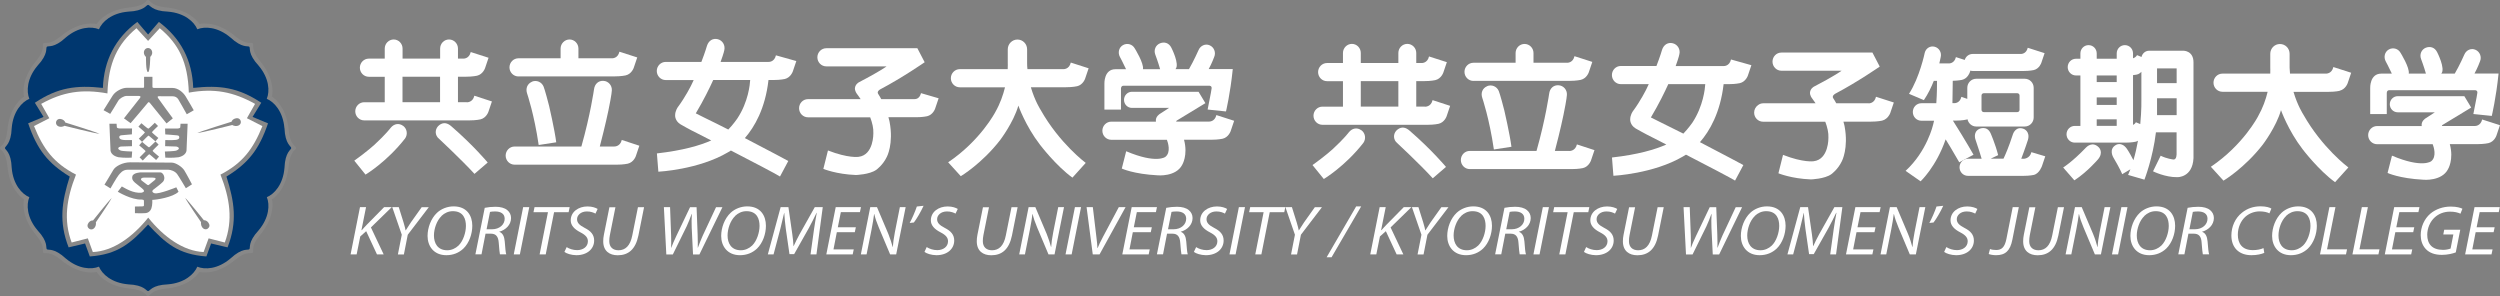 <?xml version="1.0" encoding="UTF-8"?><svg id="_レイヤー_2" xmlns="http://www.w3.org/2000/svg" width="380" height="45" viewBox="0 0 380 45"><rect x="0" y="0" width="380" height="45" fill="#808080" stroke="none"/><defs><style>.cls-1{fill:#00376f;}.cls-2{fill:#fff;}.cls-3{fill:#888;}</style></defs><g id="header"><g><g><g><path class="cls-2" d="M206.92,19.8c-.61-.45-1.36-.35-1.89,.3,0,0-.7,.95-2.47,2.58,0,0-1.21,1.1-3.06,2.41l1.72,2.12s3.22-1.92,6.01-5.49c.44-.62,.31-1.48-.3-1.93Z"/><path class="cls-2" d="M214.27,19.87c-.6-.53-1.21-.65-1.82-.2-.61,.45-.76,1.28-.26,1.9,0,0,3.64,3.39,5.59,5.53l2.01-1.73s-2.17-2.6-5.51-5.49Z"/><path class="cls-2" d="M216.58,16.2h-1.31v-3.87h1.23c1.01,0,1.66-.15,1.66-.15,.92-.21,1.23-1.16,1.23-1.16l.53-1.57-2.71-.87c-.24,1.06-1.13,1-1.13,1h-.81v-1.53c0-.76-.61-1.38-1.36-1.38s-1.36,.62-1.36,1.38v1.53h-5.71v-1.53c0-.76-.61-1.38-1.35-1.38s-1.36,.62-1.36,1.38v1.53h-2.42c-.75,0-1.36,.62-1.36,1.38s.61,1.38,1.36,1.38h2.42v3.87h-3.12c-.75,0-1.36,.62-1.36,1.38s.61,1.38,1.36,1.38h15.99c1.01,0,1.66-.15,1.66-.15,.92-.21,1.23-1.16,1.23-1.16l.53-1.57-2.67-.87c-.24,1.06-1.16,1-1.16,1Zm-9.74-3.87h5.71v3.87h-5.71v-3.87Z"/></g><path class="cls-2" d="M284.04,15.7h-4.93c-.14-.26-.29-.52-.46-.77-.25-.38,.3-.68,.3-.68,3.45-1.82,6.77-4.13,6.77-4.13l-1.11-2.13h-13.84c-.75,0-1.35,.62-1.35,1.38s.61,1.38,1.35,1.38h9.16s-1.11,.81-4.23,2.43c0,0-.54,.29-.58,.89,0,0-.07,.4,.37,.95,0,0,.2,.26,.48,.68h-7.95c-.3,0-.57,.1-.79,.27-.36,.25-.6,.67-.6,1.15,0,.76,.61,1.38,1.35,1.38h9.46c.31,.81,.52,1.67,.48,2.44,0,0,.08,3.3-2.26,3.57,0,0-1.54,.24-4.64-.97l-.7,2.8s1.97,.82,4.94,.93c0,0,2.08-.06,3.1-.79,0,0,1-.7,1.61-1.99,0,0,1.03-1.96,.41-5.28,0,0-.05-.28-.18-.72h4.21c1.01,0,1.66-.15,1.66-.15,.25-.06,.45-.17,.61-.3,.48-.36,.65-.89,.65-.89l.53-1.57-2.71-.87c-.24,1.06-1.13,1-1.13,1Z"/><path class="cls-2" d="M307.6,24.13h-.37c.51-1.31,1.02-2.88,1.02-2.88,.36-1.29-.64-1.66-.64-1.66-1.24-.48-1.64,.8-1.64,.8-.66,2.04-1.19,3.21-1.44,3.73h-1.95l1.14-.54c-.45-1.76-1.16-3.35-1.16-3.35-.58-1.21-1.72-.63-1.72-.63-1.02,.51-.55,1.67-.55,1.67,.42,1.21,.74,2.25,.92,2.86h-2.08c-.71,0-1.28,.58-1.28,1.3s.57,1.3,1.28,1.3h8.44c.95,0,1.56-.14,1.56-.14,.86-.2,1.25-1.35,1.25-1.35l.5-1.48-2.11-.63c-.23,.99-1.17,1.01-1.17,1.01Z"/><path class="cls-2" d="M355.62,13.79c.92-.21,1.23-1.16,1.23-1.16l.53-1.57-2.71-.87c-.24,1.05-1.13,1-1.13,1h-5.46c-.03-.29-.05-.58-.06-.89v-2.12c0-.83-.65-1.49-1.47-1.49s-1.47,.67-1.47,1.49v2.12s.02,.33,0,.89h-7.27c-.75,0-1.36,.62-1.36,1.38s.61,1.38,1.36,1.38h6.87c-.27,1.15-.73,2.46-1.47,3.76,0,0-2.22,4.31-7.16,7.64l1.92,2.11s3.19-1.89,5.98-5.49c0,0,2.04-2.68,2.76-5.23,0,0,1.07,3.06,3.29,5.95,0,0,2.42,3.19,4.93,5l2.02-2.24s-3.98-2.95-6.85-8.05c0,0-.88-1.35-1.49-3.44h5.35c1.01,0,1.66-.15,1.66-.15Z"/><g><path class="cls-2" d="M238.51,22.94h-2.17c.85-3.2,1.31-5.48,1.31-5.48,.52-2.53,.52-3.04,.52-3.04,.05-.76-.52-1.42-1.27-1.46-.75-.05-1.33,.45-1.43,1.29,0,0-.54,3.83-1.92,8.69h-10.15c-.75,0-1.35,.62-1.35,1.38s.61,1.38,1.35,1.38h15.54c1.01,0,1.66-.15,1.66-.15,.91-.21,1.23-1.16,1.23-1.16l.53-1.57-2.67-.87c-.24,1.05-1.16,1-1.16,1Z"/><path class="cls-2" d="M223.97,12.29h14.64c1.01,0,1.66-.15,1.66-.15,.92-.21,1.23-1.16,1.23-1.16l.53-1.57-2.71-.87c-.24,1.06-1.13,1-1.13,1h-5.1v-1.48c0-.76-.61-1.38-1.36-1.38s-1.36,.62-1.36,1.38v1.48h-6.41c-.75,0-1.36,.62-1.36,1.38s.61,1.38,1.36,1.38Z"/><path class="cls-2" d="M226.03,13.11c-.69,.3-1,1.01-.71,1.81,0,0,1.07,3.13,1.75,7.8l2.67-.41c-.25-1.94-1.08-5.51-1.08-5.51-.64-2.5-.85-2.97-.85-2.97-.29-.7-1.09-1.03-1.78-.73Z"/></g><g><path class="cls-2" d="M377.29,18.15c-.24,1.06-1.13,1-1.13,1h-4.99c0-.09,.08-.15,.08-.15l4.37-2.65-1.04-1.73h-10.13c-.66,0-1.2,.55-1.2,1.23s.54,1.22,1.2,1.22h5.65s-.85,.57-1.4,.91c0,0-.73,.42-.6,1.18h-6.78c-.75,0-1.36,.62-1.36,1.38s.61,1.38,1.36,1.38h8.45c.15,.39,.65,1.89-.23,2.59,0,0-1.34,1.11-5.96-.85l-.67,2.63s1.78,.84,5.46,1.03c0,0,2.76,.26,3.72-1.59,0,0,.92-1.46,.28-3.82h4.2c1.01,0,1.66-.15,1.66-.15,.92-.21,1.23-1.16,1.23-1.16l.53-1.57-2.71-.87Z"/><path class="cls-2" d="M360.28,17.34h2.51v-3.21s0-.42,.37-.42h13.06s.37,0,.34,.38c0,0-.12,.89-.61,3.24l2.8,.29s.66-2.74,1.03-6.44h-3.66c.47-.84,.84-1.85,.84-1.85,.29-.68-.02-1.47-.68-1.76-.67-.3-1.41,.04-1.7,.72,0,0-.74,1.69-1.46,2.9h-2.05c.69-.72-.63-3.27-.63-3.27-.38-.75-1.08-.91-1.71-.67-.68,.27-.99,1.02-.73,1.71,0,0,.44,1.16,.74,2.23h-2.61c.17-.89-1.24-3.15-1.24-3.15-.35-.65-1.15-.88-1.79-.52-.63,.36-.82,1.16-.47,1.81,0,0,.5,.92,.93,1.86h-1.61c-1.77,0-1.68,2.2-1.68,2.2v3.94Z"/></g><path class="cls-2" d="M299.97,23.51s-1.2-2.14-3.13-5.18h.47c.97,0,1.59-.15,1.59-.15,.05-.01,.11-.03,.16-.05,.13,.62,.67,1.1,1.32,1.1h7.39c.74,0,1.35-.62,1.35-1.37v-4.52c0-.76-.61-1.37-1.35-1.37h-7.39c-.74,0-1.35,.62-1.35,1.37v1.69l-.9-.31c-.23,1.01-1.08,.96-1.08,.96h-.28l.05-3.4c.85-.02,1.4-.14,1.4-.14,.88-.2,1.18-1.12,1.18-1.12l.1-.29c.11,.04,.24,.06,.36,.06h7.71c.95,0,1.56-.14,1.56-.14,.86-.2,1.15-1.09,1.15-1.09l.5-1.48-2.56-.82c-.23,.99-1.06,.94-1.06,.94h-7.31c-.57,0-1.05,.38-1.21,.91l-1.34-.43c-.23,1.01-1.08,.96-1.08,.96h-1.44c.14-.59,.21-.96,.21-.96,.17-.7-.24-1.4-.93-1.58-.68-.17-1.33,.24-1.5,.93,0,0-.76,3.71-2.39,6.23l2.26,.96c.64-.95,1.14-1.98,1.51-2.93h.49c0,.53,0,1.91-.11,3.4h-2.27c-.72,0-1.3,.59-1.3,1.33s.58,1.33,1.3,1.33h1.93c-.05,.21-.09,.42-.15,.62,0,0-.91,4.01-4.18,7l2.28,1.59s2.38-2.21,3.81-6.38c.24,.39,1,1.62,2.07,3.49l2.16-1.15Zm1.22-9c0-.19,.15-.34,.34-.34h5.1c.19,0,.34,.15,.34,.34v2.19c0,.19-.15,.34-.34,.34h-5.1c-.18,0-.34-.15-.34-.34v-2.19Z"/><path class="cls-2" d="M261.97,12.79h.83c1,0,1.65-.15,1.65-.15,.92-.21,1.23-1.16,1.23-1.16l.53-1.57-3.1-.87c-.24,1.06-1.12,1-1.12,1h-7.29c.51-1.4,.56-1.78,.56-1.78,.19-.74-.25-1.49-.98-1.68-.73-.19-1.39,.19-1.65,1,0,0-.27,.95-.85,2.45h-5.42c-.75,0-1.35,.62-1.35,1.38s.61,1.38,1.35,1.38h4.25c-.12,.25-.24,.51-.37,.78,0,0-.85,1.74-2.05,3.35,0,0-.41,.56-.4,1.24,0,0-.06,.82,.82,1.36,0,0,1.41,.81,2.58,1.38,0,0,.84,.43,2.09,1.07-1.69,.75-4.3,1.53-8.26,1.97l.22,2.78s6.1-.3,10.58-2.94c0,0,.17-.09,.45-.27,3.22,1.66,6.88,3.57,7.46,3.94l1.26-2.36s-2.98-1.61-6.6-3.48c1.47-1.68,3.1-4.48,3.6-8.82Zm-11.04,5.07c1.23-2.07,2.1-3.86,2.65-5.07h5.62c-.04,.68-.3,3.33-1.95,5.84,0,0-.64,.92-1.38,1.68-1.17-.59-2.35-1.18-3.48-1.73l-1.46-.73Z"/><path class="cls-2" d="M331.88,7.71h-5.21c-.57,0-1.04,.41-1.16,.95l-.68-.28c-.15,.27-.39,.41-.61,.48v-.74c0-.7-.55-1.26-1.24-1.26s-1.24,.56-1.24,1.26v.81h-3.04v-.81c0-.7-.55-1.26-1.24-1.26s-1.24,.56-1.24,1.26v.81h-.68c-.69,0-1.25,.57-1.25,1.27s.56,1.27,1.25,1.27h.68v7.67h-.86c-.69,0-1.25,.57-1.25,1.27s.56,1.27,1.25,1.27h7.73c.93,0,1.53-.14,1.53-.14,.13-.03,.24-.08,.35-.15-.17,.96-.39,1.97-.69,2.96-.63-1.23-1-1.74-1-1.74-.82-1.14-1.67-.57-1.67-.57-1.14,.65-.39,1.88-.39,1.88,1.18,2,1.35,2.56,1.35,2.56l1.25-.75c-.11,.29-.23,.58-.35,.86l2.48,.72s1.29-3.3,1.75-7.19h3.14v3.23s.05,1-.53,.89c0,0-.97-.11-1.89-.57l-1.16,2.37s1.84,.92,3.68,.89c0,0,2.32,.1,2.47-2.89V9.47c0-1.78-1.53-1.76-1.53-1.76Zm-13.18,7.09h3.04v1.15h-3.04v-1.15Zm3.04-3.33v1h-3.04v-1h3.04Zm-3.04,6.67h3.04v.99h-3.04v-.99Zm5.95,.45c-.11,.2-.27,.32-.43,.4v-7.57c.37-.04,.59-.09,.59-.09,.28-.06,.5-.23,.68-.42v4.29s.04,1.52-.17,3.66l-.67-.28Zm6.2-8.19v2.24h-2.98v-2.24h2.98Zm-2.98,7.1v-2.56h2.98v2.56h-2.98Z"/><path class="cls-2" d="M317.12,22.38c-2.15,2.25-3.52,3.08-3.52,3.08l1.7,1.95c1.93-1.24,3.58-3.17,3.58-3.17,.91-1.07,.16-1.82,.16-1.82-1-1.03-1.91-.04-1.91-.04Z"/></g><g><g><g><path class="cls-2" d="M61.27,19.13c-.61-.45-1.36-.35-1.89,.3,0,0-.7,.95-2.47,2.58,0,0-1.21,1.1-3.06,2.41l1.71,2.12s3.22-1.92,6.01-5.49c.44-.62,.31-1.48-.3-1.93Z"/><path class="cls-2" d="M68.61,19.2c-.6-.53-1.21-.65-1.82-.2-.61,.45-.76,1.29-.26,1.9,0,0,3.63,3.39,5.59,5.53l2.01-1.73s-2.17-2.6-5.51-5.49Z"/><path class="cls-2" d="M70.92,15.53h-1.31v-3.87h1.23c1.01,0,1.66-.15,1.66-.15,.92-.21,1.23-1.16,1.23-1.16l.53-1.57-2.71-.87c-.24,1.06-1.13,1-1.13,1h-.81v-1.53c0-.76-.61-1.38-1.36-1.38s-1.35,.62-1.35,1.38v1.53h-5.71v-1.53c0-.76-.61-1.38-1.35-1.38s-1.36,.62-1.36,1.38v1.53h-2.42c-.75,0-1.36,.62-1.36,1.38s.61,1.38,1.36,1.38h2.42v3.87h-3.12c-.75,0-1.36,.62-1.36,1.38s.61,1.38,1.36,1.38h15.99c1.01,0,1.66-.15,1.66-.15,.92-.21,1.23-1.16,1.23-1.16l.53-1.57-2.67-.87c-.24,1.06-1.16,1-1.16,1Zm-9.74-3.87h5.71v3.87h-5.71v-3.87Z"/></g><path class="cls-2" d="M139.05,15.07h-5.1c-.14-.27-.3-.54-.47-.8-.25-.38,.3-.68,.3-.68,3.45-1.82,6.77-4.13,6.77-4.13l-1.11-2.13h-13.84c-.75,0-1.36,.62-1.36,1.38s.61,1.38,1.36,1.38h9.16s-1.1,.81-4.23,2.43c0,0-.54,.29-.58,.89,0,0-.07,.39,.37,.95,0,0,.21,.27,.5,.71h-8.01c-.75,0-1.35,.62-1.35,1.38s.61,1.38,1.35,1.38h9.46c.31,.81,.52,1.67,.48,2.44,0,0,.07,3.3-2.26,3.57,0,0-1.54,.24-4.64-.97l-.7,2.8s1.97,.82,4.95,.93c0,0,2.08-.06,3.1-.79,0,0,1-.7,1.61-1.99,0,0,1.04-1.96,.41-5.28,0,0-.05-.28-.18-.72h4.21c1.01,0,1.66-.15,1.66-.15,.92-.21,1.23-1.16,1.23-1.16l.53-1.57-2.68-.78c-.23,.96-.94,.9-.94,.9Z"/><path class="cls-2" d="M163.71,13.11c.92-.21,1.23-1.16,1.23-1.16l.53-1.57-2.71-.87c-.24,1.06-1.13,1-1.13,1h-5.46c-.03-.29-.05-.58-.05-.88v-2.13c0-.83-.66-1.49-1.47-1.49s-1.47,.67-1.47,1.49v2.13s.02,.33-.01,.88h-7.28c-.75,0-1.36,.62-1.36,1.38s.61,1.38,1.36,1.38h6.87c-.28,1.15-.73,2.46-1.47,3.76,0,0-2.23,4.31-7.17,7.64l1.92,2.11s3.19-1.89,5.98-5.49c0,0,2.04-2.68,2.77-5.24,0,0,1.07,3.07,3.29,5.95,0,0,2.42,3.19,4.93,5l2.02-2.24s-3.98-2.95-6.85-8.05c0,0-.88-1.35-1.49-3.45h5.35c1.01,0,1.66-.15,1.66-.15Z"/><g><path class="cls-2" d="M93.34,22.27h-2.17c.84-3.2,1.31-5.48,1.31-5.48,.52-2.53,.52-3.04,.52-3.04,.05-.76-.52-1.42-1.27-1.46-.75-.05-1.33,.45-1.44,1.29,0,0-.54,3.83-1.92,8.69h-10.15c-.75,0-1.36,.62-1.36,1.38s.61,1.38,1.36,1.38h15.54c1.01,0,1.66-.15,1.66-.15,.92-.21,1.23-1.16,1.23-1.16l.53-1.57-2.67-.88c-.24,1.05-1.16,1-1.16,1Z"/><path class="cls-2" d="M78.8,11.61h14.64c1.01,0,1.66-.15,1.66-.15,.92-.21,1.23-1.16,1.23-1.16l.53-1.57-2.71-.87c-.24,1.06-1.13,1-1.13,1h-5.1v-1.48c0-.76-.61-1.38-1.35-1.38s-1.36,.62-1.36,1.38v1.48h-6.41c-.75,0-1.36,.62-1.36,1.38s.61,1.38,1.36,1.38Z"/><path class="cls-2" d="M80.85,12.43c-.69,.3-1,1.01-.72,1.81,0,0,1.07,3.13,1.75,7.8l2.67-.41c-.25-1.94-1.08-5.51-1.08-5.51-.64-2.5-.85-2.97-.85-2.97-.29-.7-1.09-1.03-1.78-.73Z"/></g><g><path class="cls-2" d="M184.89,17.48c-.24,1.06-1.13,1-1.13,1h-4.98c0-.09,.08-.15,.08-.15l4.36-2.65-1.04-1.73h-10.13c-.66,0-1.2,.55-1.2,1.23s.54,1.22,1.2,1.22h5.65s-.85,.57-1.4,.91c0,0-.73,.42-.6,1.18h-6.78c-.75,0-1.36,.62-1.36,1.38s.61,1.38,1.36,1.38h8.45c.15,.39,.65,1.89-.23,2.59,0,0-1.33,1.11-5.96-.85l-.67,2.63s1.78,.84,5.46,1.03c0,0,2.76,.26,3.72-1.59,0,0,.91-1.46,.28-3.82h4.2c1.01,0,1.66-.15,1.66-.15,.91-.21,1.23-1.16,1.23-1.16l.53-1.57-2.71-.87Z"/><path class="cls-2" d="M167.88,16.66h2.51v-3.21s0-.42,.38-.42h13.06s.37,0,.34,.38c0,0-.12,.89-.61,3.24l2.79,.29s.66-2.74,1.03-6.44h-3.66c.47-.84,.84-1.85,.84-1.85,.29-.68-.02-1.47-.68-1.76-.66-.3-1.41,.04-1.7,.72,0,0-.75,1.69-1.46,2.9h-2.05c.69-.72-.63-3.27-.63-3.27-.38-.75-1.08-.91-1.71-.66-.68,.27-.99,1.02-.73,1.71,0,0,.44,1.16,.74,2.23h-2.61c.17-.89-1.24-3.15-1.24-3.15-.35-.65-1.15-.88-1.79-.52-.64,.36-.82,1.16-.47,1.81,0,0,.5,.92,.93,1.86h-1.61c-1.77,0-1.68,2.2-1.68,2.2v3.95Z"/></g><path class="cls-2" d="M116.8,12.16h.82c1.01,0,1.66-.15,1.66-.15,.91-.21,1.23-1.16,1.23-1.16l.53-1.57-3.1-.87c-.24,1.06-1.12,1-1.12,1h-7.29c.51-1.4,.56-1.77,.56-1.77,.18-.74-.25-1.49-.98-1.68-.73-.19-1.39,.19-1.65,1,0,0-.27,.95-.85,2.45h-5.42c-.75,0-1.36,.62-1.36,1.38s.61,1.38,1.36,1.38h4.25c-.12,.25-.24,.51-.37,.78,0,0-.85,1.74-2.05,3.35,0,0-.41,.56-.4,1.24,0,0-.06,.82,.82,1.36,0,0,1.41,.82,2.58,1.38,0,0,.84,.43,2.09,1.07-1.69,.75-4.3,1.52-8.26,1.97l.22,2.78s6.1-.3,10.58-2.95c0,0,.17-.09,.45-.27,3.22,1.66,6.87,3.57,7.46,3.95l1.26-2.36s-2.98-1.61-6.6-3.48c1.46-1.68,3.1-4.48,3.59-8.82Zm-11.04,5.07c1.23-2.07,2.1-3.86,2.65-5.07h5.62c-.04,.68-.29,3.33-1.95,5.84,0,0-.63,.93-1.38,1.69-1.17-.59-2.35-1.19-3.48-1.73l-1.46-.73Z"/></g><g><path class="cls-2" d="M54.71,31.48h.93l-.7,3.5h.06c.26-.31,.51-.56,.74-.81l2.65-2.69h1.16l-3.17,3.09,1.94,4.1h-1.02l-1.64-3.53-.9,.8-.55,2.73h-.92l1.43-7.19Z"/><path class="cls-2" d="M60.48,38.67l.59-2.99-1.45-4.2h.99l.73,2.33c.19,.64,.26,.93,.31,1.21h.02c.19-.3,.45-.7,.8-1.24l1.63-2.29h1.08l-3.2,4.19-.59,3h-.92Z"/><path class="cls-2" d="M71.79,34.31c0,1.25-.47,2.62-1.36,3.48-.67,.63-1.54,1-2.58,1-1.94,0-2.86-1.4-2.86-2.92,0-1.27,.52-2.67,1.44-3.53,.64-.6,1.57-.97,2.52-.97,2.02,0,2.84,1.41,2.84,2.94Zm-4.68-1.47c-.73,.69-1.15,1.95-1.15,2.95,0,1.17,.55,2.25,2.02,2.25,.64,0,1.25-.27,1.72-.72,.7-.68,1.12-1.97,1.12-2.98s-.35-2.24-1.99-2.24c-.67,0-1.26,.28-1.72,.72Z"/><path class="cls-2" d="M73.68,31.59c.46-.1,1.08-.16,1.64-.16,.75,0,1.4,.17,1.8,.52,.35,.29,.56,.7,.56,1.19,0,1.05-.84,1.82-1.79,2.08v.02c.51,.17,.77,.7,.83,1.45,.08,1,.13,1.69,.23,1.97h-.96c-.04-.15-.12-.91-.18-1.74-.06-.98-.44-1.4-1.18-1.4h-.83l-.61,3.14h-.93l1.42-7.08Zm.27,3.26h.83c1.17,0,1.93-.74,1.93-1.6,0-.77-.6-1.11-1.45-1.11-.37,0-.61,.03-.78,.07l-.52,2.63Z"/><path class="cls-2" d="M80.45,31.48l-1.43,7.19h-.93l1.43-7.19h.93Z"/><path class="cls-2" d="M83.29,32.25h-2.2l.16-.77h5.34l-.16,.77h-2.21l-1.27,6.42h-.93l1.27-6.42Z"/><path class="cls-2" d="M86.13,37.56c.4,.26,.97,.46,1.6,.46,.85,0,1.63-.48,1.63-1.35,0-.53-.32-.93-1.11-1.34-.96-.49-1.5-1.07-1.5-1.84,0-1.28,1.16-2.11,2.55-2.11,.73,0,1.27,.21,1.54,.38l-.33,.71c-.23-.13-.7-.34-1.31-.33-.93,0-1.49,.59-1.49,1.17s.38,.92,1.16,1.33c.93,.47,1.44,1.03,1.44,1.92,0,1.25-1.03,2.23-2.71,2.23-.76-.01-1.5-.25-1.81-.5l.34-.73Z"/><path class="cls-2" d="M93.55,31.48l-.85,4.26c-.06,.3-.09,.61-.09,.91,0,.92,.56,1.39,1.4,1.39,1.03,0,1.79-.66,2.1-2.27l.86-4.28h.93l-.86,4.3c-.44,2.14-1.55,3.01-3.15,3.01-1.24,0-2.2-.64-2.2-2.12,0-.31,.03-.66,.1-.99l.84-4.19h.93Z"/><path class="cls-2" d="M101.28,38.67l-.37-7.19h.94l.16,4.31c.03,.93,.01,1.42,0,1.88h.02c.18-.47,.36-.94,.78-1.82l2.08-4.36h.99l.16,4.14c.03,.93,.03,1.56,.02,2.03h.02c.22-.62,.45-1.19,.74-1.85l2.02-4.32h.97l-3.5,7.19h-.97l-.2-4.09c-.03-.84-.02-1.25,.02-2.07h-.03c-.25,.68-.45,1.24-.76,1.89l-2.1,4.27h-.99Z"/><path class="cls-2" d="M116.42,34.31c0,1.25-.47,2.62-1.36,3.48-.67,.63-1.54,1-2.58,1-1.94,0-2.86-1.4-2.86-2.92,0-1.27,.52-2.67,1.44-3.53,.64-.6,1.57-.97,2.52-.97,2.02,0,2.84,1.41,2.84,2.94Zm-4.68-1.47c-.73,.69-1.15,1.95-1.15,2.95,0,1.17,.55,2.25,2.02,2.25,.64,0,1.25-.27,1.72-.72,.7-.68,1.12-1.97,1.12-2.98s-.35-2.24-1.99-2.24c-.67,0-1.26,.28-1.72,.72Z"/><path class="cls-2" d="M123.2,38.67l.54-3.88c.1-.68,.27-1.74,.41-2.43h-.04c-.35,.72-.76,1.58-1.17,2.31l-2.23,3.96h-.71l-.56-3.87c-.11-.83-.19-1.66-.23-2.4h-.02c-.17,.66-.4,1.75-.58,2.43l-1.03,3.88h-.87l1.95-7.19h1.18l.59,4.12c.08,.62,.17,1.27,.18,1.8h.03c.23-.53,.56-1.17,.88-1.77l2.33-4.15h1.21l-.96,7.19h-.89Z"/><path class="cls-2" d="M129.94,35.29h-2.74l-.51,2.62h3.08l-.16,.76h-4.01l1.43-7.19h3.84l-.16,.76h-2.9l-.46,2.3h2.74l-.16,.75Z"/><path class="cls-2" d="M130.85,38.67l1.43-7.19h1.02l1.73,4.08c.32,.81,.5,1.39,.66,2l.02-.02c.05-.64,.12-1.24,.31-2.24l.76-3.82h.88l-1.44,7.19h-.92l-1.71-4.06c-.37-.88-.54-1.4-.7-2.07h-.03c-.08,.68-.2,1.4-.39,2.38l-.75,3.75h-.87Z"/><path class="cls-2" d="M140.38,31.29c-.41,.9-1.08,2.04-1.47,2.53l-.64,.07c.35-.63,.84-1.74,1.09-2.5l1.02-.11Z"/><path class="cls-2" d="M140.87,37.56c.4,.26,.97,.46,1.6,.46,.85,0,1.63-.48,1.63-1.35,0-.53-.32-.93-1.11-1.34-.96-.49-1.5-1.07-1.5-1.84,0-1.28,1.16-2.11,2.55-2.11,.73,0,1.27,.21,1.54,.38l-.34,.71c-.23-.13-.7-.34-1.31-.33-.93,0-1.49,.59-1.49,1.17s.38,.92,1.16,1.33c.93,.47,1.44,1.03,1.44,1.92,0,1.25-1.03,2.23-2.71,2.23-.76-.01-1.5-.25-1.81-.5l.33-.73Z"/><path class="cls-2" d="M150.33,31.48l-.85,4.26c-.06,.3-.09,.61-.09,.91,0,.92,.56,1.39,1.4,1.39,1.03,0,1.79-.66,2.1-2.27l.86-4.28h.93l-.86,4.3c-.44,2.14-1.55,3.01-3.15,3.01-1.24,0-2.2-.64-2.2-2.12,0-.31,.03-.66,.1-.99l.84-4.19h.93Z"/><path class="cls-2" d="M154.92,38.67l1.43-7.19h1.02l1.73,4.08c.32,.81,.5,1.39,.66,2l.02-.02c.04-.64,.12-1.24,.31-2.24l.76-3.82h.88l-1.44,7.19h-.92l-1.71-4.06c-.37-.88-.54-1.4-.7-2.07h-.03c-.08,.68-.2,1.4-.39,2.38l-.75,3.75h-.87Z"/><path class="cls-2" d="M164.32,31.48l-1.43,7.19h-.93l1.43-7.19h.93Z"/><path class="cls-2" d="M166.1,38.67l-.94-7.19h.95l.55,4.61c.09,.74,.13,1.15,.15,1.62h.03c.19-.45,.41-.98,.83-1.74l2.39-4.49h1.03l-3.96,7.19h-1.02Z"/><path class="cls-2" d="M174.93,35.29h-2.74l-.51,2.62h3.08l-.16,.76h-4.01l1.43-7.19h3.84l-.16,.76h-2.9l-.46,2.3h2.74l-.16,.75Z"/><path class="cls-2" d="M177.27,31.59c.46-.1,1.08-.16,1.64-.16,.75,0,1.4,.17,1.8,.52,.35,.29,.56,.7,.56,1.19,0,1.05-.84,1.82-1.79,2.08v.02c.51,.17,.77,.7,.83,1.45,.08,1,.13,1.69,.23,1.97h-.96c-.04-.15-.12-.91-.18-1.74-.06-.98-.44-1.4-1.18-1.4h-.83l-.61,3.14h-.93l1.42-7.08Zm.27,3.26h.83c1.17,0,1.93-.74,1.93-1.6,0-.77-.6-1.11-1.45-1.11-.37,0-.61,.03-.78,.07l-.53,2.63Z"/><path class="cls-2" d="M181.81,37.56c.4,.26,.97,.46,1.6,.46,.85,0,1.63-.48,1.63-1.35,0-.53-.32-.93-1.11-1.34-.96-.49-1.5-1.07-1.5-1.84,0-1.28,1.16-2.11,2.55-2.11,.73,0,1.27,.21,1.54,.38l-.33,.71c-.23-.13-.7-.34-1.31-.33-.93,0-1.49,.59-1.49,1.17s.38,.92,1.16,1.33c.93,.47,1.44,1.03,1.44,1.92,0,1.25-1.03,2.23-2.71,2.23-.76-.01-1.5-.25-1.81-.5l.34-.73Z"/><path class="cls-2" d="M189.24,31.48l-1.43,7.19h-.93l1.43-7.19h.93Z"/><path class="cls-2" d="M192.07,32.25h-2.2l.16-.77h5.34l-.16,.77h-2.21l-1.27,6.42h-.93l1.27-6.42Z"/><path class="cls-2" d="M196.24,38.67l.59-2.99-1.45-4.2h.99l.73,2.33c.19,.64,.26,.93,.31,1.21h.02c.19-.3,.45-.7,.8-1.24l1.63-2.29h1.08l-3.2,4.19-.59,3h-.92Z"/><path class="cls-2" d="M201.65,39.1l4.49-7.73h.76l-4.5,7.73h-.75Z"/><path class="cls-2" d="M209.7,31.48h.93l-.7,3.5h.06c.26-.31,.51-.56,.74-.81l2.65-2.69h1.16l-3.17,3.09,1.94,4.1h-1.02l-1.64-3.53-.9,.8-.55,2.73h-.92l1.43-7.19Z"/><path class="cls-2" d="M215.47,38.67l.59-2.99-1.45-4.2h.99l.73,2.33c.19,.64,.26,.93,.31,1.21h.02c.19-.3,.45-.7,.8-1.24l1.63-2.29h1.08l-3.2,4.19-.59,3h-.91Z"/><path class="cls-2" d="M226.78,34.31c0,1.25-.47,2.62-1.36,3.48-.67,.63-1.54,1-2.58,1-1.94,0-2.86-1.4-2.86-2.92,0-1.27,.52-2.67,1.44-3.53,.64-.6,1.57-.97,2.52-.97,2.02,0,2.84,1.41,2.84,2.94Zm-4.68-1.47c-.73,.69-1.15,1.95-1.15,2.95,0,1.17,.55,2.25,2.02,2.25,.64,0,1.25-.27,1.72-.72,.7-.68,1.12-1.97,1.12-2.98s-.35-2.24-1.99-2.24c-.67,0-1.26,.28-1.72,.72Z"/><path class="cls-2" d="M228.67,31.59c.46-.1,1.08-.16,1.64-.16,.75,0,1.4,.17,1.8,.52,.35,.29,.56,.7,.56,1.19,0,1.05-.84,1.82-1.79,2.08v.02c.51,.17,.77,.7,.83,1.45,.08,1,.13,1.69,.24,1.97h-.96c-.04-.15-.12-.91-.18-1.74-.06-.98-.43-1.4-1.18-1.4h-.83l-.61,3.14h-.93l1.42-7.08Zm.27,3.26h.83c1.17,0,1.93-.74,1.93-1.6,0-.77-.6-1.11-1.45-1.11-.37,0-.61,.03-.78,.07l-.52,2.63Z"/><path class="cls-2" d="M235.44,31.48l-1.43,7.19h-.93l1.43-7.19h.93Z"/><path class="cls-2" d="M238.28,32.25h-2.2l.16-.77h5.34l-.16,.77h-2.21l-1.27,6.42h-.93l1.27-6.42Z"/><path class="cls-2" d="M241.11,37.56c.4,.26,.97,.46,1.6,.46,.85,0,1.63-.48,1.63-1.35,0-.53-.32-.93-1.11-1.34-.96-.49-1.5-1.07-1.5-1.84,0-1.28,1.16-2.11,2.55-2.11,.73,0,1.27,.21,1.54,.38l-.34,.71c-.23-.13-.7-.34-1.31-.33-.93,0-1.49,.59-1.49,1.17s.38,.92,1.16,1.33c.93,.47,1.44,1.03,1.44,1.92,0,1.25-1.03,2.23-2.71,2.23-.76-.01-1.5-.25-1.81-.5l.33-.73Z"/><path class="cls-2" d="M248.54,31.48l-.85,4.26c-.06,.3-.09,.61-.09,.91,0,.92,.56,1.39,1.4,1.39,1.03,0,1.79-.66,2.1-2.27l.86-4.28h.93l-.86,4.3c-.43,2.14-1.55,3.01-3.15,3.01-1.24,0-2.2-.64-2.2-2.12,0-.31,.03-.66,.1-.99l.84-4.19h.93Z"/><path class="cls-2" d="M256.27,38.67l-.37-7.19h.94l.16,4.31c.03,.93,.01,1.42,0,1.88h.02c.18-.47,.36-.94,.78-1.82l2.08-4.36h.99l.16,4.14c.03,.93,.03,1.56,.02,2.03h.02c.22-.62,.45-1.19,.74-1.85l2.02-4.32h.97l-3.49,7.19h-.97l-.2-4.09c-.03-.84-.02-1.25,.02-2.07h-.03c-.25,.68-.45,1.24-.76,1.89l-2.1,4.27h-.99Z"/><path class="cls-2" d="M271.41,34.31c0,1.25-.47,2.62-1.36,3.48-.67,.63-1.54,1-2.58,1-1.94,0-2.86-1.4-2.86-2.92,0-1.27,.52-2.67,1.44-3.53,.64-.6,1.57-.97,2.52-.97,2.02,0,2.84,1.41,2.84,2.94Zm-4.68-1.47c-.73,.69-1.15,1.95-1.15,2.95,0,1.17,.55,2.25,2.02,2.25,.64,0,1.25-.27,1.72-.72,.7-.68,1.12-1.97,1.12-2.98s-.35-2.24-1.99-2.24c-.67,0-1.26,.28-1.72,.72Z"/><path class="cls-2" d="M278.19,38.67l.54-3.88c.1-.68,.27-1.74,.41-2.43h-.05c-.35,.72-.76,1.58-1.17,2.31l-2.23,3.96h-.71l-.56-3.87c-.11-.83-.19-1.66-.23-2.4h-.02c-.17,.66-.4,1.75-.58,2.43l-1.03,3.88h-.87l1.95-7.19h1.18l.59,4.12c.08,.62,.17,1.27,.18,1.8h.03c.23-.53,.56-1.17,.88-1.77l2.33-4.15h1.21l-.96,7.19h-.89Z"/><path class="cls-2" d="M284.93,35.29h-2.74l-.51,2.62h3.08l-.16,.76h-4.01l1.43-7.19h3.84l-.16,.76h-2.9l-.46,2.3h2.74l-.16,.75Z"/><path class="cls-2" d="M285.84,38.67l1.43-7.19h1.02l1.73,4.08c.33,.81,.5,1.39,.66,2l.02-.02c.04-.64,.12-1.24,.31-2.24l.76-3.82h.88l-1.44,7.19h-.92l-1.71-4.06c-.37-.88-.54-1.4-.7-2.07h-.03c-.08,.68-.2,1.4-.39,2.38l-.75,3.75h-.87Z"/><path class="cls-2" d="M295.37,31.29c-.41,.9-1.08,2.04-1.47,2.53l-.64,.07c.35-.63,.84-1.74,1.09-2.5l1.02-.11Z"/><path class="cls-2" d="M295.86,37.56c.4,.26,.97,.46,1.6,.46,.85,0,1.63-.48,1.63-1.35,0-.53-.32-.93-1.11-1.34-.96-.49-1.5-1.07-1.5-1.84,0-1.28,1.16-2.11,2.54-2.11,.73,0,1.27,.21,1.54,.38l-.33,.71c-.24-.13-.7-.34-1.31-.33-.93,0-1.49,.59-1.49,1.17s.38,.92,1.16,1.33c.93,.47,1.44,1.03,1.44,1.92,0,1.25-1.03,2.23-2.71,2.23-.76-.01-1.5-.25-1.81-.5l.33-.73Z"/><path class="cls-2" d="M305.93,31.48h.93l-.98,4.95c-.33,1.69-1.07,2.36-2.48,2.36-.46,0-.93-.1-1.12-.18l.2-.76c.25,.1,.55,.15,.95,.15,.79,0,1.28-.39,1.54-1.66l.96-4.85Z"/><path class="cls-2" d="M309.38,31.48l-.85,4.26c-.05,.3-.09,.61-.09,.91,0,.92,.56,1.39,1.4,1.39,1.03,0,1.79-.66,2.1-2.27l.86-4.28h.93l-.86,4.3c-.43,2.14-1.55,3.01-3.15,3.01-1.24,0-2.2-.64-2.2-2.12,0-.31,.03-.66,.1-.99l.84-4.19h.93Z"/><path class="cls-2" d="M313.97,38.67l1.43-7.19h1.02l1.73,4.08c.33,.81,.5,1.39,.66,2l.02-.02c.04-.64,.12-1.24,.31-2.24l.76-3.82h.88l-1.44,7.19h-.92l-1.71-4.06c-.37-.88-.54-1.4-.7-2.07h-.03c-.08,.68-.2,1.4-.39,2.38l-.75,3.75h-.87Z"/><path class="cls-2" d="M323.38,31.48l-1.43,7.19h-.93l1.43-7.19h.93Z"/><path class="cls-2" d="M330.62,34.31c0,1.25-.47,2.62-1.36,3.48-.67,.63-1.54,1-2.58,1-1.94,0-2.86-1.4-2.86-2.92,0-1.27,.52-2.67,1.44-3.53,.64-.6,1.57-.97,2.52-.97,2.02,0,2.84,1.41,2.84,2.94Zm-4.68-1.47c-.73,.69-1.15,1.95-1.15,2.95,0,1.17,.55,2.25,2.02,2.25,.64,0,1.25-.27,1.72-.72,.7-.68,1.12-1.97,1.12-2.98s-.35-2.24-1.99-2.24c-.67,0-1.26,.28-1.72,.72Z"/><path class="cls-2" d="M332.51,31.59c.46-.1,1.08-.16,1.64-.16,.75,0,1.4,.17,1.8,.52,.35,.29,.56,.7,.56,1.19,0,1.05-.84,1.82-1.79,2.08v.02c.51,.17,.77,.7,.83,1.45,.08,1,.14,1.69,.24,1.97h-.96c-.04-.15-.12-.91-.18-1.74-.05-.98-.43-1.4-1.18-1.4h-.83l-.61,3.14h-.93l1.42-7.08Zm.27,3.26h.83c1.17,0,1.93-.74,1.93-1.6,0-.77-.6-1.11-1.45-1.11-.37,0-.61,.03-.78,.07l-.52,2.63Z"/><path class="cls-2" d="M344.17,38.44c-.42,.18-1.11,.35-1.95,.35-1.9,0-3.05-1.15-3.05-2.99,0-1.35,.57-2.65,1.61-3.47,.77-.63,1.73-.97,2.84-.97,.84,0,1.43,.2,1.63,.35l-.3,.72c-.28-.16-.82-.3-1.49-.3-.78,0-1.57,.29-2.16,.81-.7,.63-1.15,1.64-1.15,2.73,0,1.29,.61,2.35,2.29,2.35,.57,0,1.19-.11,1.61-.31l.12,.73Z"/><path class="cls-2" d="M352.16,34.31c0,1.25-.47,2.62-1.36,3.48-.67,.63-1.54,1-2.58,1-1.94,0-2.86-1.4-2.86-2.92,0-1.27,.52-2.67,1.44-3.53,.64-.6,1.57-.97,2.52-.97,2.02,0,2.84,1.41,2.84,2.94Zm-4.68-1.47c-.73,.69-1.15,1.95-1.15,2.95,0,1.17,.55,2.25,2.02,2.25,.64,0,1.25-.27,1.72-.72,.7-.68,1.12-1.97,1.12-2.98s-.35-2.24-1.99-2.24c-.67,0-1.26,.28-1.72,.72Z"/><path class="cls-2" d="M354.06,31.48h.93l-1.28,6.42h3.04l-.16,.77h-3.95l1.43-7.19Z"/><path class="cls-2" d="M358.99,31.48h.93l-1.28,6.42h3.04l-.16,.77h-3.95l1.43-7.19Z"/><path class="cls-2" d="M366.83,35.29h-2.74l-.51,2.62h3.08l-.16,.76h-4.01l1.43-7.19h3.84l-.16,.76h-2.9l-.46,2.3h2.73l-.16,.75Z"/><path class="cls-2" d="M373.29,38.36c-.43,.17-1.24,.38-2.12,.38-1.06,0-1.89-.29-2.46-.9-.57-.61-.76-1.39-.76-2.1,0-1.19,.5-2.44,1.47-3.27,.8-.67,1.89-1.07,3.09-1.07,.93,0,1.55,.2,1.78,.33l-.3,.75c-.39-.18-.9-.31-1.59-.31-.89,0-1.71,.31-2.33,.88-.7,.63-1.13,1.65-1.13,2.63,0,1.39,.73,2.3,2.4,2.3,.45,0,.87-.09,1.15-.2l.42-2.14h-1.53l.14-.72h2.44l-.68,3.44Z"/><path class="cls-2" d="M379.04,35.29h-2.74l-.51,2.62h3.08l-.16,.76h-4.01l1.43-7.19h3.84l-.16,.76h-2.9l-.46,2.3h2.74l-.16,.75Z"/></g></g></g><g><path class="cls-3" d="M43.89,19.87c-.29-3.28-1.86-4.74-2.55-5.18,0,.01,0,.03,0,.04,0,0,0-.03,0-.04,0,0-.02-.02-.03-.02,0,0,.02,.02,.03,.02,.18-.8,.26-2.94-1.86-5.46-1.45-1.8-.81-2.38-1.07-2.64-.26-.26-.85,.38-2.64-1.07-2.52-2.12-4.66-2.04-5.46-1.87,0,.01,.02,.02,.02,.03,0,0-.02-.02-.02-.03-.01,0-.03,0-.04,0,.01,0,.02,0,.04,0-.44-.68-1.9-2.25-5.18-2.54-2.3-.24-2.26-1.11-2.63-1.11s-.33,.87-2.63,1.11c-3.28,.29-4.74,1.86-5.18,2.54,.01,0,.03,0,.04,0-.01,0-.03,0-.04,0,0,.01-.02,.02-.02,.03,0,0,.02-.02,.02-.03-.8-.17-2.94-.25-5.46,1.87-1.8,1.45-2.38,.81-2.64,1.07-.26,.26,.38,.85-1.08,2.64-2.12,2.52-2.03,4.66-1.86,5.46,.01,0,.02-.02,.03-.02-.01,0-.02,.01-.03,.02,0,.01,0,.03,0,.04,0,0,0-.03,0-.04-.69,.44-2.26,1.9-2.54,5.18-.24,2.3-1.11,2.26-1.11,2.63s.87,.33,1.11,2.63c.28,3.28,1.85,4.74,2.54,5.18,0-.01,0-.03,0-.04,0,0,0,.02,0,.04,.01,0,.02,.01,.03,.02-.01,0-.02-.01-.03-.02-.17,.8-.25,2.94,1.86,5.46,1.46,1.79,.82,2.39,1.08,2.64,.26,.26,.85-.38,2.64,1.07,2.52,2.12,4.66,2.04,5.46,1.86,0-.01-.02-.02-.02-.03,0,0,.02,.02,.02,.03,.01,0,.03,0,.04-.01-.01,0-.03,0-.04,.01,.44,.69,1.9,2.26,5.18,2.54,2.3,.24,2.26,1.11,2.63,1.11s.33-.87,2.63-1.11c3.28-.29,4.74-1.86,5.18-2.54-.01,0-.03,0-.04,0,.01,0,.02,0,.04,0,0-.01,.01-.02,.02-.03,0,0-.02,.02-.02,.03,.8,.17,2.94,.26,5.46-1.86,1.79-1.46,2.38-.81,2.64-1.07,.26-.26-.39-.85,1.07-2.64,2.12-2.52,2.04-4.66,1.86-5.46,0,0-.02,.01-.03,.02,0,0,.02-.01,.03-.02,0-.01,0-.03,0-.04,0,0,0,.02,0,.04,.69-.44,2.26-1.9,2.55-5.18,.24-2.3,1.11-2.26,1.11-2.63s-.87-.33-1.11-2.63Z"/><path class="cls-1" d="M43.23,19.47c-.21-2.52-1.56-3.98-2.68-4.45,0,.02-.01,.04-.02,.06,.01-.02,.02-.04,.02-.06-.02,0-.04-.02-.05-.02,.02,0,.03,.02,.05,.02,.47-1.13,.39-3.11-1.24-5.04-1.69-1.83-1.21-2.65-1.41-2.87-.22-.2-1.04,.28-2.87-1.41-1.93-1.63-3.91-1.71-5.04-1.25,0,.02,.02,.04,.02,.05,0-.02-.02-.04-.02-.05-.02,0-.04,.01-.06,.02,.02,0,.04-.01,.06-.02-.47-1.13-1.92-2.47-4.45-2.68-2.49-.1-2.72-1.02-3.03-1.03-.3,.01-.54,.93-3.03,1.03-2.52,.21-3.98,1.56-4.44,2.68,.02,0,.04,.02,.05,.02-.02,0-.04-.01-.05-.02-.01,.02-.02,.04-.02,.05,0-.02,.01-.04,.02-.05-1.13-.47-3.11-.39-5.04,1.25-1.83,1.69-2.65,1.2-2.88,1.41-.21,.22,.28,1.04-1.41,2.87-1.63,1.93-1.71,3.92-1.25,5.04,.02,0,.04-.02,.06-.02-.02,0-.04,.02-.06,.02,.01,.02,.01,.04,.02,.06,0-.02-.01-.04-.02-.06-1.12,.47-2.47,1.92-2.68,4.45-.1,2.48-1.02,2.73-1.03,3.03,.01,.3,.94,.54,1.03,3.03,.21,2.52,1.56,3.98,2.68,4.44,.01-.02,.01-.04,.02-.06,0,.02-.01,.04-.02,.06,.02,0,.04,.02,.06,.03-.02,0-.04-.02-.06-.03-.47,1.13-.39,3.11,1.25,5.04,1.69,1.83,1.2,2.65,1.41,2.87,.22,.21,1.04-.28,2.88,1.41,1.93,1.63,3.92,1.71,5.04,1.24-.01-.02-.02-.04-.02-.05,0,.02,.01,.04,.02,.05,.02,0,.04-.01,.05-.02-.02,0-.04,.02-.05,.02,.47,1.13,1.92,2.47,4.44,2.69,2.49,.1,2.73,1.02,3.03,1.03,.3-.01,.54-.93,3.03-1.03,2.52-.21,3.98-1.56,4.45-2.68-.02,0-.04-.02-.06-.02,.02,0,.04,.02,.06,.02,0-.02,.02-.04,.02-.06,0,.02-.02,.04-.02,.06,1.13,.47,3.11,.39,5.04-1.25,1.83-1.69,2.65-1.21,2.87-1.41,.21-.22-.28-1.04,1.41-2.87,1.63-1.93,1.71-3.92,1.25-5.04-.02,0-.04,.02-.05,.03,.02,0,.03-.02,.05-.03,0-.02-.01-.04-.02-.05,.01,.02,.02,.04,.02,.05,1.13-.47,2.47-1.92,2.68-4.44,.1-2.49,1.02-2.73,1.03-3.03-.01-.3-.93-.54-1.03-3.03Z"/><path class="cls-3" d="M40.72,18.74l-2.33-.97,1.32-2.15c-3.5-2.34-6.33-2.7-10.34-2.26-.15-4.17-1.87-7.53-5.22-10.03l-1.64,1.92-1.64-1.92c-3.36,2.5-5.08,5.86-5.23,10.03-4.01-.44-6.84-.08-10.34,2.26l1.32,2.15-2.34,.97c1.34,3.96,3,6.07,6.32,8.1-1.22,3.84-1.68,6.87-.17,10.76l2.5-.59,.72,1.97c4.27-.31,6.22-2,8.86-4.85,2.65,2.85,4.59,4.54,8.86,4.85l.72-1.97,2.5,.59c1.51-3.89,1.05-6.91-.17-10.76,3.32-2.03,4.98-4.14,6.32-8.1Z"/><path class="cls-2" d="M39.86,19.16l-2.33-1.19,1.24-2.18c-3.3-1.83-6.19-2.41-10.07-1.71-.15-4.68-1.55-7.4-4.42-9.79l-1.77,1.93-1.77-1.93c-2.86,2.39-4.26,5.23-4.41,9.91-3.88-.7-6.77-.24-10.07,1.59l1.24,2.18-2.33,1.19c1.39,3.46,3.01,5.64,6.38,7.38-1.45,3.67-1.91,6.94-.66,10.32l2.46-.63,.76,2.08c3.08-.13,6.04-2.27,8.42-5.23,2.38,2.96,5.34,5.09,8.42,5.23l.76-2.08,2.46,.63c1.25-3.38,.79-6.65-.66-10.32,3.37-1.74,4.99-3.92,6.38-7.38Z"/><g><path class="cls-3" d="M23.13,7.98c0-.37-.28-.68-.63-.68s-.63,.31-.63,.68c0,.26,.13,.53,.33,.68h-.01s-.04,2.3,.31,2.3c.31,0,.34-2.32,.34-2.32h0c.18-.15,.3-.41,.3-.66Z"/><path class="cls-3" d="M9.28,18.1c-.36-.09-.66,.08-.75,.42-.08,.34,.14,.65,.5,.73,.46,.1,.78-.13,.78-.13,0,0,4.71,1.19,5.32,1.22-.61-.3-5.21-1.72-5.21-1.72-.04-.19-.27-.44-.63-.52Z"/><path class="cls-3" d="M13.44,33.91c-.22,.3-.17,.65,.11,.85,.28,.21,.65,.12,.86-.2,.26-.39,.16-.77,.16-.77,0,0,2.16-3.15,2.42-3.7-.5,.46-2.85,3.42-2.85,3.42-.19-.04-.51,.09-.71,.39Z"/><path class="cls-3" d="M31.7,33.89c.22,.31,.17,.64-.11,.85-.28,.21-.65,.12-.86-.2-.26-.39-.17-.77-.17-.77,0,0-2.16-3.15-2.42-3.7,.5,.46,2.85,3.41,2.85,3.41,.19-.03,.51,.09,.71,.4Z"/><path class="cls-3" d="M35.84,17.99c.36-.09,.66,.08,.75,.41,.09,.34-.13,.65-.5,.73-.46,.1-.78-.13-.78-.13,0,0-4.71,1.19-5.32,1.22,.61-.3,5.21-1.72,5.21-1.72,.04-.19,.27-.44,.63-.51Z"/><path class="cls-3" d="M23.16,11.67h-1.26v1.54s0,.14-.14,.14h-2.56c-.58,0-1.64,.48-2.08,1.19-.44,.7-1.38,2.21-1.38,2.21l1.01,.56s1.01-1.6,1.21-1.97c.2-.37,.86-.76,1.29-.76h1.77c.18,0,.49,.02,.24,.34-.25,.32-2.42,3.07-2.42,3.07l1.01,.73s2.36-2.75,2.54-3c.18-.26,.25-.25,.43-.03,.19,.22,2.49,3.07,2.49,3.07l.96-.77s-2-2.7-2.23-3.07c-.24-.37,.13-.29,.53-.29h1.61c.45,0,.73,.17,.91,.45,.18,.28,1.3,2.29,1.3,2.29l1.06-.61s-.89-1.57-1.24-2.12c-.34-.56-1.12-1.27-1.97-1.27h-2.75c-.28,0-.32-.08-.32-.18v-1.51Z"/><path class="cls-3" d="M17.72,18.81h-1.09s.17,3.77,.17,4.08c.05,.35,.35,.82,1.21,1.01,.92,.13,2.01,.06,2.01,.06l.07-.93s-1.51-.04-1.75-.15c-.25-.11-.37-.21-.37-.34s.25-.27,.46-.27c.2,0,1.63-.05,1.63-.05v-.93c-1.56,.05-1.85-.07-1.93-.4,0-.14,.01-.29,.33-.33,.4-.05,1.59-.14,1.59-.14l.02-.89h-1.73c-.17,0-.57-.01-.58-.2-.02-.19-.04-.52-.04-.52Z"/><path class="cls-3" d="M27.43,18.81h1.09s-.17,3.77-.17,4.08c-.05,.35-.35,.82-1.21,1.01-.92,.13-2.01,.06-2.01,.06l-.07-.93s1.51-.04,1.76-.15c.25-.11,.37-.21,.37-.34s-.26-.27-.46-.27c-.2,0-1.63-.05-1.63-.05l.02-.93c1.55,.05,2.05-.01,2.13-.34,0-.26-.04-.35-.36-.38-.4-.05-1.77-.14-1.77-.14l-.03-.89h1.73c.17,0,.57-.01,.58-.2,.02-.19,.04-.52,.04-.52Z"/><path class="cls-3" d="M24.08,20.98s-.99-.81-.99-.88,.93-.95,.93-.95l-.49-.49s-.9,.9-.99,.9-1.05-.83-1.05-.83l-.45,.52s.99,.83,.99,.88-.93,.95-.93,.95l.49,.48s.91-.95,.98-.95,1.05,.88,1.05,.88l.45-.52Z"/><path class="cls-3" d="M24.18,23.81s-.99-.81-.99-.88,.92-.95,.92-.95l-.48-.48s-.9,.9-.98,.9-1.05-.83-1.05-.83l-.45,.52s.99,.83,.99,.88-.92,.95-.92,.95l.48,.48s.91-.96,.98-.96,1.05,.88,1.05,.88l.45-.52Z"/><path class="cls-3" d="M19.79,24.67c-1.15,0-2.26,.62-2.56,1.15-.3,.53-1.35,2.25-1.35,2.25l.91,.57s.95-1.67,1.21-1.98c.26-.31,.64-.86,1.39-.86h6.2c.33,0,1.01,.2,1.35,.68,.34,.48,1.31,2.13,1.31,2.13l.93-.59s-.83-1.59-1.17-2.13c-.34-.54-1.3-1.17-1.9-1.17-.78,0-5.17-.05-6.32-.05Z"/><path class="cls-3" d="M27.14,29.15l-.34-.68s-2.66,1.09-3.31,.9c-.19-.05-.5-.23-.22-.51,.54-.42,1.12-.85,1.46-1.19,.57-.57,.06-1.47-.35-1.47h-2.96s-1.15,.03-1.3,.59c-.15,.57,.3,.87,.43,1,.13,.13,.86,.67,1,.81,.14,.14,.71,.52-.04,.69-1.24,.12-2.42-.64-2.99-.95l-.62,.8s2.08,1.27,3.62,1.19c.42,0,.36,.22,.36,.22v.63c0,.11,0,.18-.28,.19-.28,0-1.09,.02-1.09,.02v1.01s1,.04,1.49,0c.57,0,.87-.36,1.01-.72,.19-.56,.14-1.3,.14-1.3,.59,0,3.14-.39,3.98-1.23Zm-4.4-1.14c-.17,.16-.24,.18-.46,0-.22-.18-.45-.34-.71-.54-.27-.2-.13-.47,.3-.47h1.33c.44,0,.61,.13,.29,.4-.28,.22-.44,.35-.74,.6Z"/></g></g></g></svg>